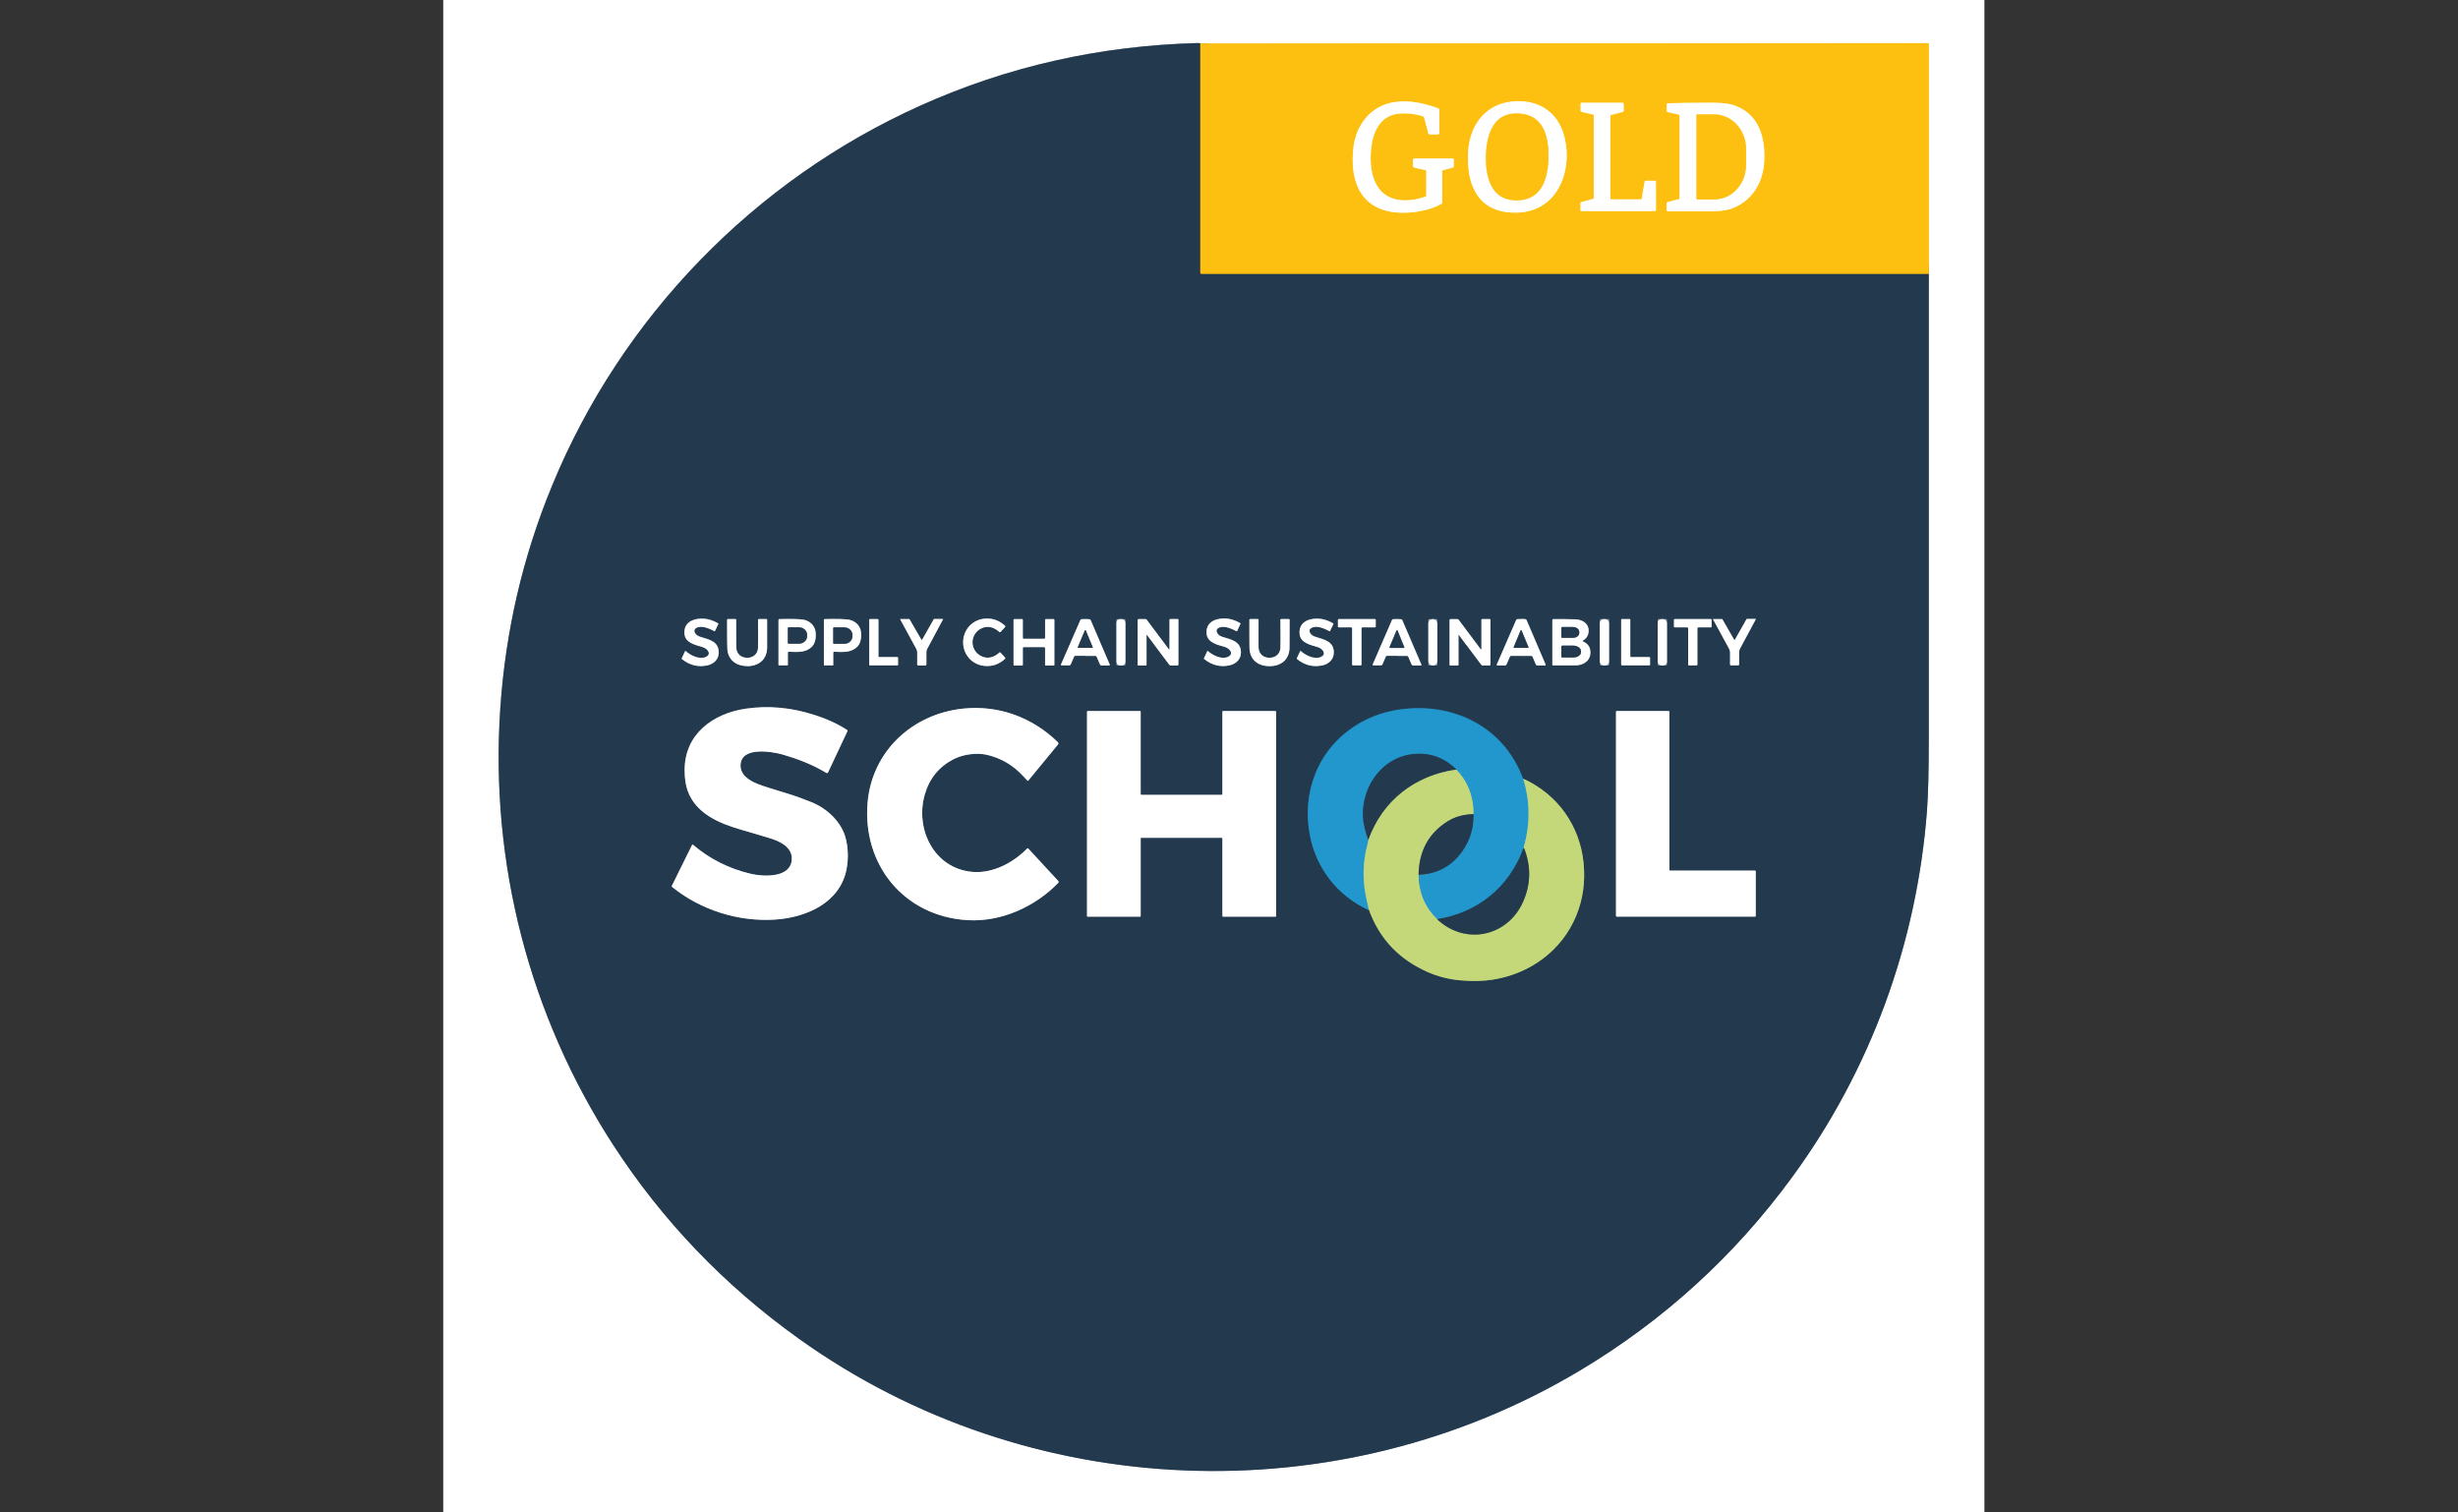 <?xml version="1.0" encoding="UTF-8"?>
<svg xmlns="http://www.w3.org/2000/svg" version="1.1" viewBox="0 0 247 152">
  <rect x="0" y="0" width="247" height="152" fill="#333333" stroke="none"/>
  <defs>
    <style>
      .st0 {
        fill: #c4d87a;
      }

      .st1 {
        fill: #2297cd;
      }

      .st2 {
        stroke: #748865;
      }

      .st2, .st3, .st4, .st5, .st6, .st7 {
        fill: none;
        stroke-width: 2px;
      }

      .st3 {
        stroke: #24698f;
      }

      .st4 {
        stroke: #ffe080;
      }

      .st8 {
        fill: #fff;
      }

      .st5 {
        stroke: #72b9a5;
      }

      .st6 {
        stroke: #929ca7;
      }

      .st9 {
        fill: #22394e;
      }

      .st10 {
        fill: #fdc010;
      }

      .st11 {
        display: none;
      }

      .st7 {
        stroke: #917d2f;
      }

      .st12 {
        fill: #1e1d3c;
      }
    </style>
  </defs>
  <g id="Layer_2" class="st11">
    <rect class="st12" width="247" height="152"></rect>
  </g>
  <g id="comms">
    <g>
      <path class="st4" d="M193.83,27.52V4.44c0-.06-.05-.11-.11-.11l-73.1.03" vector-effect="non-scaling-stroke"></path>
      <path class="st6" d="M120.61,4.37s-.14-.04-.27-.04c-9.82.25-19.11,2.35-27.87,6.29-16.69,7.5-30.02,21.23-36.99,38.16-2.96,7.17-4.69,14.66-5.22,22.46-1.04,15.49,2.92,30.82,11.35,43.83,4.94,7.62,11.16,14.11,18.67,19.48,23.05,16.5,54.17,17.72,78.49,3.18,8.39-5.02,15.49-11.48,21.29-19.4,7.89-10.76,12.56-23.55,13.57-36.86.12-1.61.18-4.04.18-7.31,0-15.58,0-31.13,0-46.64" vector-effect="non-scaling-stroke"></path>
      <path class="st7" d="M120.61,4.37v23.03c0,.07.05.12.12.12h73.09" vector-effect="non-scaling-stroke"></path>
      <path class="st6" d="M71.84,63.42l.35-.73s0-.05-.02-.06c-.75-.44-1.5-.58-2.26-.41-.75.17-1.2.68-1.12,1.47.09.88,1.03,1.09,1.83,1.32.46.13.96.71.3,1-.64.29-1.54-.17-2.01-.6-.02-.02-.05-.01-.06.01l-.34.73s0,.04.01.05c.78.63,1.63.85,2.55.65.67-.14,1.17-.62,1.16-1.32-.01-1.06-.9-1.26-1.79-1.53-.27-.08-.46-.2-.55-.34-.18-.28-.13-.48.15-.61.39-.18.97-.06,1.76.36.02,0,.04,0,.05-.02" vector-effect="non-scaling-stroke"></path>
      <path class="st6" d="M124.31,63.42l.34-.74s0-.05-.02-.06c-.75-.44-1.5-.57-2.26-.4-.75.17-1.2.68-1.12,1.47.09.88,1.03,1.09,1.84,1.32.46.13.96.71.3,1-.64.29-1.54-.17-2.01-.59-.02-.02-.05-.01-.06.01l-.34.73s0,.04.01.05c.78.63,1.63.84,2.55.65.67-.14,1.17-.62,1.16-1.32-.02-1.06-.9-1.26-1.79-1.52-.27-.08-.46-.19-.55-.34-.18-.28-.13-.48.14-.61.39-.18.97-.06,1.76.36.02,0,.04,0,.05-.02" vector-effect="non-scaling-stroke"></path>
      <path class="st6" d="M133.65,63.42l.35-.73s0-.05-.02-.06c-.75-.44-1.5-.58-2.26-.41-.75.17-1.2.68-1.12,1.47.09.88,1.03,1.09,1.83,1.32.46.13.96.71.3,1-.64.29-1.54-.17-2.01-.6-.02-.02-.05-.01-.06.01l-.34.73s0,.04.01.05c.78.63,1.63.85,2.55.65.67-.14,1.17-.62,1.16-1.32-.01-1.06-.9-1.26-1.79-1.53-.27-.08-.46-.19-.55-.34-.18-.28-.13-.48.15-.61.39-.18.97-.06,1.76.36.02,0,.04,0,.05-.02" vector-effect="non-scaling-stroke"></path>
      <path class="st6" d="M96.79,64.55c0,1.19.85,2.19,2.04,2.36.82.11,1.54-.12,2.17-.7.04-.04.04-.09,0-.13l-.46-.5s-.07-.03-.1,0c-.51.46-1.04.62-1.58.46-.66-.18-1.13-.79-1.13-1.49,0-.7.48-1.3,1.13-1.49.54-.16,1.07,0,1.58.46.03.03.08.02.1,0l.46-.5s.03-.1,0-.13c-.63-.58-1.35-.81-2.17-.7-1.19.16-2.04,1.17-2.04,2.36" vector-effect="non-scaling-stroke"></path>
      <path class="st6" d="M75.09,66.94c1.15,0,1.96-.64,2.01-1.81.01-.36.01-1.31,0-2.86,0-.03-.03-.06-.06-.06h-.79s-.06.03-.06.06c.01,1.5.01,2.44,0,2.82-.02.61-.46,1.01-1.09,1.01-.63,0-1.07-.4-1.1-1.01-.02-.38-.02-1.32-.01-2.82,0-.03-.03-.06-.06-.06h-.79s-.06.03-.06.06c0,1.54,0,2.49.02,2.86.05,1.17.87,1.81,2.01,1.8" vector-effect="non-scaling-stroke"></path>
      <path class="st6" d="M79.13,66.87s.04-.02.04-.04v-1.25s.04-.08.08-.08c.84.03,1.59.11,2.22-.4.47-.37.54-1,.49-1.56-.05-.65-.59-1.15-1.21-1.26-.38-.07-1.2-.09-2.44-.06-.05,0-.08.04-.08.08v4.53s.02.04.04.04h.86" vector-effect="non-scaling-stroke"></path>
      <path class="st6" d="M83.69,66.87s.04-.02.04-.04v-1.25s.04-.08.08-.08c.84.03,1.59.11,2.22-.4.47-.37.54-1,.49-1.56-.05-.65-.59-1.15-1.21-1.26-.38-.07-1.2-.09-2.44-.06-.05,0-.08.04-.08.08v4.53s.02.04.04.04h.86" vector-effect="non-scaling-stroke"></path>
      <path class="st6" d="M88.27,62.27s-.02-.05-.05-.05h-.81s-.05.02-.05.05v4.55s.02.05.05.05h2.79s.05-.02.05-.05v-.73s-.02-.05-.05-.05h-1.87s-.05-.02-.05-.05v-3.72" vector-effect="non-scaling-stroke"></path>
      <path class="st6" d="M92.63,66.87c.22,0,.34,0,.37,0,.05,0,.09-.04.09-.09v-1.24c0-.11.03-.23.08-.33l1.6-2.99s0-.02-.01-.02h-.88s-.04.01-.05.03c-.38.68-.77,1.36-1.16,2.05,0,.02-.02.02-.04.02-.02,0-.04,0-.05-.02-.4-.69-.79-1.37-1.18-2.04-.01-.02-.03-.03-.05-.03h-.88s-.02.02-.01.03l1.62,2.98c.06.1.09.21.09.33v1.24s.05.09.1.09c.03,0,.15,0,.37,0" vector-effect="non-scaling-stroke"></path>
      <path class="st6" d="M103.9,65.01c.62,0,.96,0,1.03,0,.05,0,.09.04.09.09v1.71s.02.05.05.05h.83s.05-.02.05-.05v-4.54s-.03-.07-.07-.07h-.8s-.06.03-.06.06v1.83s-.04.09-.09.09c-.08,0-.42,0-1.03,0s-.95,0-1.03,0c-.05,0-.09-.04-.09-.09v-1.83s-.03-.06-.06-.06h-.8s-.07.03-.07.07v4.54s.02.05.05.05h.83s.05-.02.05-.05v-1.71s.04-.09.09-.09c.07,0,.41,0,1.03,0" vector-effect="non-scaling-stroke"></path>
      <path class="st6" d="M109.07,65.91c.59,0,.92,0,1.01,0,.06,0,.1.03.13.08l.35.81s.06.07.11.07h.81s.06-.04.05-.07l-1.93-4.5s-.06-.07-.1-.07c-.13-.01-.27-.02-.41-.02s-.28,0-.41.01c-.04,0-.08.03-.1.07l-1.96,4.49s.01.07.05.07h.81s.09-.02.11-.07l.35-.81c.02-.05.07-.08.13-.08.09,0,.42,0,1.01,0" vector-effect="non-scaling-stroke"></path>
      <path class="st6" d="M113.09,62.27s-.02-.05-.05-.05h-.8s-.05.02-.05.05v4.56s.02.05.05.05h.8s.05-.02.05-.05v-4.56" vector-effect="non-scaling-stroke"></path>
      <path class="st6" d="M116.02,64.81c.95,1.27,1.45,1.94,1.49,1.99.02.04.07.06.11.06h.71s.09-.03.09-.07v-4.53s-.02-.05-.05-.05h-.79s-.05.02-.05.05v2.98s-.04.05-.06.02c-.2-.27-.45-.6-.74-.99-.95-1.27-1.45-1.94-1.49-1.99-.02-.04-.07-.06-.11-.06h-.71s-.09.03-.09.07v4.53s.02.05.05.05h.79s.05-.02.05-.05v-2.98s.04-.05.06-.02c.2.27.45.6.74.99" vector-effect="non-scaling-stroke"></path>
      <path class="st6" d="M127.57,66.94c1.15,0,1.97-.64,2.01-1.81.01-.36.02-1.31.01-2.86,0-.03-.03-.06-.06-.06h-.8s-.06.03-.06.06c0,1.51,0,2.45,0,2.82-.03.61-.47,1.01-1.1,1.01s-1.07-.4-1.1-1.01c-.01-.38-.02-1.32,0-2.82,0-.03-.03-.06-.06-.06h-.8s-.06.03-.06.06c0,1.54,0,2.5.01,2.86.04,1.17.86,1.81,2.01,1.81" vector-effect="non-scaling-stroke"></path>
      <path class="st6" d="M136.35,66.87c.25,0,.38,0,.4,0,.04,0,.07-.04.07-.08v-3.66s.03-.08.08-.08h1.29s.06-.03.06-.06v-.71s-.03-.06-.06-.06c-.61,0-1.22,0-1.83,0h-1.83s-.06.03-.06.06v.71s.03.06.06.06h1.29s.08.03.08.08v3.66s.03.08.07.08c.02,0,.15,0,.4,0" vector-effect="non-scaling-stroke"></path>
      <path class="st6" d="M140.39,65.91c.59,0,.92,0,1.01,0,.05,0,.1.03.13.08l.35.81s.06.07.11.07h.81s.06-.04.05-.07l-1.93-4.5s-.06-.07-.1-.07c-.13-.01-.27-.02-.41-.02-.14,0-.28,0-.41.01-.04,0-.08.03-.1.07l-1.95,4.49s.01.07.05.07h.81s.09-.02.11-.07l.35-.81c.02-.05.07-.08.13-.08.09,0,.42,0,1.01,0" vector-effect="non-scaling-stroke"></path>
      <path class="st6" d="M144.43,62.28s-.03-.06-.06-.06h-.78s-.06.03-.06.06v4.54s.03.06.06.06h.78s.06-.03.06-.06v-4.54" vector-effect="non-scaling-stroke"></path>
      <path class="st6" d="M147.35,64.82c.95,1.27,1.45,1.94,1.49,1.99.02.04.07.06.11.06h.71s.09-.03.09-.07v-4.53s-.02-.05-.05-.05h-.79s-.05.02-.05.05v2.98s-.04.05-.06.02c-.2-.27-.45-.6-.74-.99-.95-1.27-1.45-1.94-1.49-1.99-.02-.04-.07-.06-.11-.06h-.71s-.09.03-.09.07v4.53s.02.05.05.05h.79s.05-.02.05-.05v-2.98s.04-.05.06-.02c.2.27.44.6.73.99" vector-effect="non-scaling-stroke"></path>
      <path class="st6" d="M152.87,65.91c.59,0,.92,0,1.01,0,.05,0,.1.03.13.08l.35.81s.06.07.11.07h.81s.06-.04.05-.07l-1.93-4.51s-.06-.07-.1-.07c-.13-.01-.27-.02-.41-.02-.14,0-.28,0-.41.01-.05,0-.08.03-.1.07l-1.96,4.5s.01.07.05.07h.81s.09-.02.11-.07l.35-.81c.02-.05.07-.08.13-.08.09,0,.42,0,1.01,0" vector-effect="non-scaling-stroke"></path>
      <path class="st6" d="M156,62.31v4.52s.02.05.05.05c.72,0,1.45,0,2.19,0,.87,0,1.61-.44,1.58-1.36-.01-.49-.26-.84-.75-1.05-.04-.02-.04-.07,0-.09.4-.23.59-.58.57-1.07-.03-.7-.7-1.04-1.33-1.06-.76-.03-1.5-.03-2.21-.02-.05,0-.09.04-.09.09" vector-effect="non-scaling-stroke"></path>
      <path class="st6" d="M161.7,62.27s-.02-.05-.05-.05h-.82s-.05.02-.05.05v4.55s.02.05.05.05h.82s.05-.02.05-.05v-4.55" vector-effect="non-scaling-stroke"></path>
      <path class="st6" d="M162.91,62.27v4.55s.03.06.06.06h2.78s.06-.03.06-.07v-.71s-.03-.06-.06-.06h-1.84s-.08-.03-.08-.08v-3.69s-.03-.05-.06-.05h-.81s-.05.02-.05.05" vector-effect="non-scaling-stroke"></path>
      <path class="st6" d="M167.51,62.27s-.02-.05-.05-.05h-.83s-.05.02-.05.05v4.55s.02.05.05.05h.83s.05-.02.05-.05v-4.55" vector-effect="non-scaling-stroke"></path>
      <path class="st6" d="M170.11,66.87c.25,0,.38,0,.4,0,.04,0,.07-.04.07-.08v-3.66s.03-.08.08-.08h1.29s.06-.03.06-.06v-.71s-.03-.06-.06-.06c-.61,0-1.22,0-1.83,0h-1.83s-.06.03-.06.06v.71s.03.06.06.06h1.29s.08.03.08.08v3.66s.03.08.07.08c.02,0,.15,0,.4,0" vector-effect="non-scaling-stroke"></path>
      <path class="st6" d="M174.31,66.87c.22,0,.34,0,.37,0,.05,0,.09-.04.09-.09v-1.24c0-.11.03-.23.08-.33l1.6-2.98s0-.02-.01-.02h-.88s-.04.01-.05.03c-.38.68-.77,1.36-1.16,2.05,0,.02-.02.02-.04.02-.02,0-.04,0-.05-.02-.4-.69-.79-1.37-1.17-2.04-.01-.02-.03-.03-.05-.03h-.88s-.02.02-.01.03l1.62,2.97c.06.1.08.21.09.33v1.24s.05.09.1.09c.03,0,.15,0,.37,0" vector-effect="non-scaling-stroke"></path>
      <path class="st6" d="M83.19,77.64l1.96-4.17s0-.09-.03-.11c-.91-.6-2-1.11-3.27-1.51-2.35-.76-4.66-.96-6.94-.63-3.29.49-6.13,2.56-6.12,6.17,0,.81.1,1.49.3,2.06.8,2.28,3.15,3.28,5.26,3.89,1.52.44,2.29.68,2.93.87,1.07.32,2.32.9,2.28,2.11-.05,1.94-2.86,1.78-4.08,1.5-2.2-.51-4.15-1.49-5.86-2.94-.02-.02-.05-.01-.07.01l-2.05,4.14s0,.07.02.09c2.89,2.35,6.68,3.52,10.34,3.29,3.14-.2,6.58-1.67,7.21-5.12.18-.99.16-1.97-.07-2.95-.39-1.7-1.88-3.1-3.47-3.73-.93-.36-1.53-.59-1.82-.68-1.99-.6-3.2-.99-3.61-1.16-.83-.35-1.73-.9-1.69-1.92.08-1.88,3.25-1.31,4.26-1.02,1.52.44,2.81.96,3.89,1.57.33.19.5.28.5.28.05.01.09-.01.11-.05" vector-effect="non-scaling-stroke"></path>
      <path class="st6" d="M103.34,78.45l2.98-3.62c.06-.07.05-.17-.01-.23-2.56-2.51-5.94-3.74-9.5-3.38-5.09.52-9.18,4.27-9.62,9.46-.53,6.27,3.69,11.42,10.03,11.8,3.39.2,6.82-1.35,9.14-3.76.04-.05.04-.12,0-.16l-3.04-3.29s-.06-.02-.08,0c-1.43,1.46-3.5,2.55-5.55,2.36-3.84-.36-5.74-4.32-4.76-7.75.46-1.63,1.44-2.83,2.91-3.58.97-.5,2.35-.67,3.36-.43,1.41.33,2.63,1.06,3.66,2.17.23.25.37.4.4.43.03.03.07.02.09,0" vector-effect="non-scaling-stroke"></path>
      <path class="st2" d="M137.56,91.44c.97,2.69,2.75,4.68,5.32,5.97,1.23.62,2.49.98,3.8,1.1,1.22.11,2.3.09,3.23-.05,3.8-.57,7.03-2.92,8.48-6.45.68-1.66.93-3.44.73-5.32-.38-3.74-2.64-6.89-6.06-8.43" vector-effect="non-scaling-stroke"></path>
      <path class="st3" d="M153.07,78.27c-2.01-5.5-7.52-7.96-13.1-6.86-3.51.69-6.53,3.09-7.81,6.39-.76,1.95-.93,4-.52,6.14.63,3.31,2.8,6.1,5.92,7.5" vector-effect="non-scaling-stroke"></path>
      <path class="st5" d="M153.07,78.27c.69,2.27.71,4.56.05,6.87-.01.05,0,.1.04.13" vector-effect="non-scaling-stroke"></path>
      <path class="st3" d="M153.16,85.26s-.03.01-.05.02c-.03.01-.06.04-.07.07-1.39,3.83-4.62,6.41-8.63,7.02" vector-effect="non-scaling-stroke"></path>
      <path class="st5" d="M144.41,92.37c-1.24-1.22-1.85-2.7-1.86-4.45" vector-effect="non-scaling-stroke"></path>
      <path class="st3" d="M142.55,87.92c1.87-.09,3.34-.88,4.39-2.37.77-1.1,1.15-2.34,1.14-3.72" vector-effect="non-scaling-stroke"></path>
      <path class="st5" d="M148.08,81.83c0-1.66-.57-3.34-1.76-4.49" vector-effect="non-scaling-stroke"></path>
      <path class="st3" d="M146.32,77.34v-.03s0,0-.01,0c-1.23-1.18-2.66-1.69-4.32-1.51-2.31.24-4.08,1.93-4.76,4.13-.44,1.45-.35,2.94.26,4.5" vector-effect="non-scaling-stroke"></path>
      <path class="st5" d="M137.5,84.41c-.04.2-.08.42-.14.66-.08.3-.13.52-.15.65-.28,1.55-.24,3.1.11,4.65.08.34.16.7.24,1.07" vector-effect="non-scaling-stroke"></path>
      <path class="st2" d="M146.32,77.34c-4.11.57-7.41,3.11-8.82,7.07" vector-effect="non-scaling-stroke"></path>
      <path class="st2" d="M148.08,81.83c-.99.01-1.85.25-2.59.71-1.91,1.18-2.89,2.98-2.94,5.39" vector-effect="non-scaling-stroke"></path>
      <path class="st2" d="M144.41,92.37c2.84,2.69,7.14,1.75,8.67-1.81.75-1.74.77-3.5.08-5.3" vector-effect="non-scaling-stroke"></path>
      <path class="st6" d="M118.73,84.2c2.71,0,4.06,0,4.06,0,.02,0,.04.02.04.05v7.82s.02.05.05.05h5.3s.04-.02.04-.04v-20.56s-.03-.06-.06-.06h-5.28s-.05.02-.05.05v8.31s-.03.06-.06.06c-.56,0-1.91,0-4.05,0s-3.49,0-4.05,0c-.03,0-.06-.03-.06-.06v-8.31s-.02-.05-.05-.05h-5.28s-.06.03-.06.06v20.56s.02.04.04.04h5.3s.05-.02.05-.05v-7.82s.02-.04.04-.05c0,0,1.36,0,4.07,0" vector-effect="non-scaling-stroke"></path>
      <path class="st6" d="M176.37,92.12s.06-.03.06-.06v-4.51s-.03-.06-.06-.06h-8.56s-.06-.03-.06-.06v-15.92s-.03-.06-.06-.06h-5.24s-.06.03-.06.06v20.54s.03.06.06.06h13.92" vector-effect="non-scaling-stroke"></path>
      <path class="st4" d="M146,15.93h-3.88c-.07,0-.12.06-.12.12v.68s.03.09.08.1l1.21.28s.04.03.04.05v2.51s-.02.06-.05.07c-.55.21-1.12.34-1.7.38-3.54.25-4.18-3-3.7-5.78.26-1.51,1.13-2.79,2.72-2.92.82-.07,1.61.02,2.38.26.07.02.12.08.14.15l.42,1.59c.01.05.06.09.11.09h.86c.07,0,.13-.06.13-.13v-2.4s-.02-.06-.05-.07c-2.81-1.06-5.97-1.25-7.75,1.51-.47.73-.76,1.6-.85,2.59-.42,4.39,1.73,6.89,6.31,6.28.99-.13,1.85-.4,2.58-.82.03-.02.05-.05.05-.08v-3.2s.03-.07.06-.08l1.03-.27s.08-.05.08-.1v-.72s-.04-.09-.09-.09" vector-effect="non-scaling-stroke"></path>
      <path class="st4" d="M152.47,21.37c4.13-.12,5.67-4.37,4.67-7.85-.7-2.43-2.75-3.56-5.19-3.32-2.84.29-4.39,2.6-4.43,5.31-.02,1.44.1,2.72.81,3.91.89,1.5,2.47,2,4.14,1.95" vector-effect="non-scaling-stroke"></path>
      <path class="st4" d="M163.16,10.45c0-.06-.05-.1-.1-.1h-4.12c-.06,0-.1.05-.1.1v.71s.03.09.08.1l1.17.27s.08.05.08.1v8.29s-.03.09-.08.1l-1.18.31s-.08.05-.08.1v.71c0,.06.05.1.1.1h7.38c.06,0,.1-.05.1-.1v-2.85c0-.06-.05-.1-.1-.1h-.94c-.05,0-.09.04-.1.09l-.28,1.69s-.05.09-.1.09h-2.96c-.06,0-.1-.05-.1-.1v-8.29s.03-.09.08-.1l1.18-.31s.08-.05.08-.1v-.68" vector-effect="non-scaling-stroke"></path>
      <path class="st4" d="M167.48,10.5v.66s.03.09.08.1l1.14.26s.07.05.07.09v8.32s-.03.07-.06.08l-1.13.3c-.06.02-.11.08-.11.14v.69c0,.06.05.1.1.1,1.96,0,3.24,0,3.84,0,1.11.02,1.92-.06,2.42-.22,2.1-.68,3.3-2.53,3.44-4.69.16-2.53-.53-4.97-3.15-5.79-.49-.15-1.26-.23-2.34-.22-1.91,0-3.31.03-4.2.06-.06,0-.11.05-.11.12" vector-effect="non-scaling-stroke"></path>
      <path class="st4" d="M149.31,15.71c-.04,1.87.42,4.25,2.76,4.42,2.78.2,3.49-2.05,3.54-4.29.05-2.24-.58-4.51-3.36-4.43-2.34.07-2.89,2.43-2.93,4.3" vector-effect="non-scaling-stroke"></path>
      <path class="st4" d="M170.46,11.61v8.32c.01.06.07.11.13.11h1.68c1.77,0,3.2-1.56,3.19-3.48v-1.61c0-1.92-1.44-3.47-3.21-3.46h-1.68c-.06,0-.11.05-.11.12" vector-effect="non-scaling-stroke"></path>
      <path class="st6" d="M79.16,63.11v1.53s.04.07.08.07h1.03c.46-.01.84-.35.84-.77v-.14c0-.42-.38-.76-.85-.75h-1.03s-.07.04-.07.07" vector-effect="non-scaling-stroke"></path>
      <path class="st6" d="M83.72,63.11v1.54s.03.06.07.06h1.05c.46,0,.82-.35.82-.76v-.15c0-.42-.37-.75-.83-.75h-1.05s-.06.03-.06.06" vector-effect="non-scaling-stroke"></path>
      <path class="st6" d="M108.3,65.05s0,.06.04.06h1.43s.05-.03.04-.06l-.71-1.71s-.06-.04-.08,0l-.72,1.71" vector-effect="non-scaling-stroke"></path>
      <path class="st6" d="M139.63,65.04s.01.07.04.07h1.41s.06-.03.04-.06l-.69-1.7s-.07-.04-.09,0l-.71,1.69" vector-effect="non-scaling-stroke"></path>
      <path class="st6" d="M152.1,65.05s0,.06.04.06h1.42s.05-.03.04-.06l-.71-1.71s-.06-.04-.08,0l-.71,1.71" vector-effect="non-scaling-stroke"></path>
      <path class="st6" d="M156.91,63.07v.98s.02.06.05.06h1.08c.36,0,.66-.21.66-.48v-.12c0-.27-.29-.49-.65-.49h-1.08s-.06.02-.06.06" vector-effect="non-scaling-stroke"></path>
      <path class="st6" d="M156.91,64.94v1.07s.02.06.05.06h1.12c.43.01.78-.23.79-.52v-.12c0-.3-.35-.54-.78-.54h-1.12s-.06.02-.06.05" vector-effect="non-scaling-stroke"></path>
    </g>
    <path class="st8" d="M199.41,0v152H44.54V0h154.88ZM193.83,27.52V4.44c0-.06-.05-.11-.11-.11l-73.1.03s-.14-.04-.27-.04c-9.82.25-19.11,2.35-27.87,6.29-16.69,7.5-30.02,21.23-36.99,38.16-2.96,7.17-4.69,14.66-5.22,22.46-1.04,15.49,2.92,30.82,11.35,43.83,4.94,7.62,11.16,14.11,18.67,19.48,23.05,16.5,54.17,17.72,78.49,3.18,8.39-5.02,15.49-11.48,21.29-19.4,7.89-10.76,12.56-23.55,13.57-36.86.12-1.61.18-4.04.18-7.31,0-15.58,0-31.13,0-46.64Z"></path>
    <path class="st9" d="M120.61,4.37v23.03c0,.07.05.12.12.12h73.09c0,15.51,0,31.06,0,46.64,0,3.27-.06,5.7-.18,7.31-1.01,13.32-5.68,26.1-13.57,36.86-5.8,7.92-12.9,14.38-21.29,19.4-24.32,14.54-55.44,13.32-78.49-3.18-7.51-5.37-13.73-11.87-18.67-19.48-8.43-13.01-12.39-28.34-11.35-43.83.52-7.8,2.26-15.29,5.22-22.46,6.97-16.92,20.3-30.66,36.99-38.16,8.76-3.94,18.05-6.03,27.87-6.29.13,0,.22,0,.27.04ZM71.84,63.42l.35-.73s0-.05-.02-.06c-.75-.44-1.5-.58-2.26-.41-.75.17-1.2.68-1.12,1.47.09.88,1.03,1.09,1.83,1.32.46.13.96.71.3,1-.64.29-1.54-.17-2.01-.6-.02-.02-.05-.01-.06.01l-.34.73s0,.04.01.05c.78.63,1.63.85,2.55.65.67-.14,1.17-.62,1.16-1.32-.01-1.06-.9-1.26-1.79-1.53-.27-.08-.46-.2-.55-.34-.18-.28-.13-.48.15-.61.39-.18.97-.06,1.76.36.02,0,.04,0,.05-.02ZM124.31,63.42l.34-.74s0-.05-.02-.06c-.75-.44-1.5-.57-2.26-.4-.75.17-1.2.68-1.12,1.47.09.88,1.03,1.09,1.84,1.32.46.13.96.71.3,1-.64.29-1.54-.17-2.01-.59-.02-.02-.05-.01-.06.01l-.34.73s0,.04.01.05c.78.63,1.63.84,2.55.65.67-.14,1.17-.62,1.16-1.32-.02-1.06-.9-1.26-1.79-1.52-.27-.08-.46-.19-.55-.34-.18-.28-.13-.48.14-.61.39-.18.97-.06,1.76.36.02,0,.04,0,.05-.02ZM133.65,63.42l.35-.73s0-.05-.02-.06c-.75-.44-1.5-.58-2.26-.41-.75.17-1.2.68-1.12,1.47.09.88,1.03,1.09,1.83,1.32.46.13.96.71.3,1-.64.29-1.54-.17-2.01-.6-.02-.02-.05-.01-.06.01l-.34.73s0,.04.01.05c.78.63,1.63.85,2.55.65.67-.14,1.17-.62,1.16-1.32-.01-1.06-.9-1.26-1.79-1.53-.27-.08-.46-.19-.55-.34-.18-.28-.13-.48.15-.61.39-.18.97-.06,1.76.36.02,0,.04,0,.05-.02ZM96.79,64.55c0,1.19.85,2.19,2.04,2.36.82.11,1.54-.12,2.17-.7.04-.04.04-.09,0-.13l-.46-.5s-.07-.03-.1,0c-.51.46-1.04.62-1.58.46-.66-.18-1.13-.79-1.13-1.49,0-.7.48-1.3,1.13-1.49.54-.16,1.07,0,1.58.46.03.03.08.02.1,0l.46-.5s.03-.1,0-.13c-.63-.58-1.35-.81-2.17-.7-1.19.16-2.04,1.17-2.04,2.36ZM75.09,66.94c1.15,0,1.96-.64,2.01-1.81.01-.36.01-1.31,0-2.86,0-.03-.03-.06-.06-.06h-.79s-.06.03-.06.06c.01,1.5.01,2.44,0,2.82-.02.61-.46,1.01-1.09,1.01-.63,0-1.07-.4-1.1-1.01-.02-.38-.02-1.32-.01-2.82,0-.03-.03-.06-.06-.06h-.79s-.06.03-.06.06c0,1.54,0,2.49.02,2.86.05,1.17.87,1.81,2.01,1.8ZM79.13,66.87s.04-.02.04-.04v-1.25s.04-.08.08-.08c.84.03,1.59.11,2.22-.4.47-.37.54-1,.49-1.56-.05-.65-.59-1.15-1.21-1.26-.38-.07-1.2-.09-2.44-.06-.05,0-.08.04-.08.08v4.53s.02.04.04.04h.86ZM83.69,66.87s.04-.02.04-.04v-1.25s.04-.08.08-.08c.84.03,1.59.11,2.22-.4.47-.37.54-1,.49-1.56-.05-.65-.59-1.15-1.21-1.26-.38-.07-1.2-.09-2.44-.06-.05,0-.08.04-.08.08v4.53s.02.04.04.04h.86ZM88.27,62.27s-.02-.05-.05-.05h-.81s-.05.02-.05.05v4.55s.02.05.05.05h2.79s.05-.02.05-.05v-.73s-.02-.05-.05-.05h-1.87s-.05-.02-.05-.05v-3.72ZM92.63,66.87c.22,0,.34,0,.37,0,.05,0,.09-.04.09-.09v-1.24c0-.11.03-.23.08-.33l1.6-2.99s0-.02-.01-.02h-.88s-.04.01-.05.03c-.38.68-.77,1.36-1.16,2.05,0,.02-.02.02-.04.02-.02,0-.04,0-.05-.02-.4-.69-.79-1.37-1.18-2.04-.01-.02-.03-.03-.05-.03h-.88s-.02.02-.01.03l1.62,2.98c.06.1.09.21.09.33v1.24s.05.09.1.09c.03,0,.15,0,.37,0ZM103.9,65.01c.62,0,.96,0,1.03,0,.05,0,.09.04.09.09v1.71s.02.05.05.05h.83s.05-.02.05-.05v-4.54s-.03-.07-.07-.07h-.8s-.06.03-.06.06v1.83s-.04.09-.09.09c-.08,0-.42,0-1.03,0s-.95,0-1.03,0c-.05,0-.09-.04-.09-.09v-1.83s-.03-.06-.06-.06h-.8s-.07.03-.07.07v4.54s.02.05.05.05h.83s.05-.02.05-.05v-1.71s.04-.09.09-.09c.07,0,.41,0,1.03,0ZM109.07,65.91c.59,0,.92,0,1.01,0,.06,0,.1.03.13.08l.35.81s.06.07.11.07h.81s.06-.04.05-.07l-1.93-4.5s-.06-.07-.1-.07c-.13-.01-.27-.02-.41-.02s-.28,0-.41.01c-.04,0-.08.03-.1.07l-1.96,4.49s.01.07.05.07h.81s.09-.02.11-.07l.35-.81c.02-.05.07-.08.13-.08.09,0,.42,0,1.01,0ZM113.09,62.27s-.02-.05-.05-.05h-.8s-.05.02-.05.05v4.56s.02.05.05.05h.8s.05-.02.05-.05v-4.56ZM116.02,64.81c.95,1.27,1.45,1.94,1.49,1.99.02.04.07.06.11.06h.71s.09-.03.09-.07v-4.53s-.02-.05-.05-.05h-.79s-.05.02-.05.05v2.98s-.04.05-.06.02c-.2-.27-.45-.6-.74-.99-.95-1.27-1.45-1.94-1.49-1.99-.02-.04-.07-.06-.11-.06h-.71s-.09.03-.09.07v4.53s.02.05.05.05h.79s.05-.02.05-.05v-2.98s.04-.05.06-.02c.2.27.45.6.74.99ZM127.57,66.94c1.15,0,1.97-.64,2.01-1.81.01-.36.02-1.31.01-2.86,0-.03-.03-.06-.06-.06h-.8s-.06.03-.06.06c0,1.51,0,2.45,0,2.82-.03.61-.47,1.01-1.1,1.01s-1.07-.4-1.1-1.01c-.01-.38-.02-1.32,0-2.82,0-.03-.03-.06-.06-.06h-.8s-.06.03-.06.06c0,1.54,0,2.5.01,2.86.04,1.17.86,1.81,2.01,1.81ZM136.35,66.87c.25,0,.38,0,.4,0,.04,0,.07-.04.07-.08v-3.66s.03-.08.08-.08h1.29s.06-.03.06-.06v-.71s-.03-.06-.06-.06c-.61,0-1.22,0-1.83,0h-1.83s-.06.03-.06.06v.71s.03.06.06.06h1.29s.08.03.08.08v3.66s.03.08.07.08c.02,0,.15,0,.4,0ZM140.39,65.91c.59,0,.92,0,1.01,0,.05,0,.1.03.13.08l.35.81s.06.07.11.07h.81s.06-.04.05-.07l-1.93-4.5s-.06-.07-.1-.07c-.13-.01-.27-.02-.41-.02-.14,0-.28,0-.41.01-.04,0-.08.03-.1.07l-1.95,4.49s.01.07.05.07h.81s.09-.02.11-.07l.35-.81c.02-.05.07-.08.13-.08.09,0,.42,0,1.01,0ZM144.43,62.28s-.03-.06-.06-.06h-.78s-.06.03-.06.06v4.54s.03.06.06.06h.78s.06-.03.06-.06v-4.54ZM147.35,64.82c.95,1.27,1.45,1.94,1.49,1.99.02.04.07.06.11.06h.71s.09-.03.09-.07v-4.53s-.02-.05-.05-.05h-.79s-.05.02-.05.05v2.98s-.04.05-.06.02c-.2-.27-.45-.6-.74-.99-.95-1.27-1.45-1.94-1.49-1.99-.02-.04-.07-.06-.11-.06h-.71s-.09.03-.09.07v4.53s.02.05.05.05h.79s.05-.02.05-.05v-2.98s.04-.05.06-.02c.2.27.44.6.73.99ZM152.87,65.91c.59,0,.92,0,1.01,0,.05,0,.1.03.13.08l.35.81s.06.07.11.07h.81s.06-.04.05-.07l-1.93-4.51s-.06-.07-.1-.07c-.13-.01-.27-.02-.41-.02-.14,0-.28,0-.41.01-.05,0-.08.03-.1.07l-1.96,4.5s.01.07.05.07h.81s.09-.02.11-.07l.35-.81c.02-.05.07-.08.13-.08.09,0,.42,0,1.01,0ZM156,62.31v4.52s.02.05.05.05c.72,0,1.45,0,2.19,0,.87,0,1.61-.44,1.58-1.36-.01-.49-.26-.84-.75-1.05-.04-.02-.04-.07,0-.09.4-.23.59-.58.57-1.07-.03-.7-.7-1.04-1.33-1.06-.76-.03-1.5-.03-2.21-.02-.05,0-.09.04-.09.09ZM161.7,62.27s-.02-.05-.05-.05h-.82s-.05.02-.05.05v4.55s.02.05.05.05h.82s.05-.02.05-.05v-4.55ZM162.91,62.27v4.55s.03.06.06.06h2.78s.06-.03.06-.07v-.71s-.03-.06-.06-.06h-1.84s-.08-.03-.08-.08v-3.69s-.03-.05-.06-.05h-.81s-.05.02-.05.05ZM167.51,62.27s-.02-.05-.05-.05h-.83s-.05.02-.05.05v4.55s.02.05.05.05h.83s.05-.02.05-.05v-4.55ZM170.11,66.87c.25,0,.38,0,.4,0,.04,0,.07-.04.07-.08v-3.66s.03-.08.08-.08h1.29s.06-.03.06-.06v-.71s-.03-.06-.06-.06c-.61,0-1.22,0-1.83,0h-1.83s-.06.03-.06.06v.71s.03.06.06.06h1.29s.08.03.08.08v3.66s.03.08.07.08c.02,0,.15,0,.4,0ZM174.31,66.87c.22,0,.34,0,.37,0,.05,0,.09-.04.09-.09v-1.24c0-.11.03-.23.08-.33l1.6-2.98s0-.02-.01-.02h-.88s-.04.01-.05.03c-.38.68-.77,1.36-1.16,2.05,0,.02-.02.02-.04.02-.02,0-.04,0-.05-.02-.4-.69-.79-1.37-1.17-2.04-.01-.02-.03-.03-.05-.03h-.88s-.02.02-.01.03l1.62,2.97c.06.1.08.21.09.33v1.24s.05.09.1.09c.03,0,.15,0,.37,0ZM83.19,77.64l1.96-4.17s0-.09-.03-.11c-.91-.6-2-1.11-3.27-1.51-2.35-.76-4.66-.96-6.94-.63-3.29.49-6.13,2.56-6.12,6.17,0,.81.1,1.49.3,2.06.8,2.28,3.15,3.28,5.26,3.89,1.52.44,2.29.68,2.93.87,1.07.32,2.32.9,2.28,2.11-.05,1.94-2.86,1.78-4.08,1.5-2.2-.51-4.15-1.49-5.86-2.94-.02-.02-.05-.01-.07.01l-2.05,4.14s0,.07.02.09c2.89,2.35,6.68,3.52,10.34,3.29,3.14-.2,6.58-1.67,7.21-5.12.18-.99.16-1.97-.07-2.95-.39-1.7-1.88-3.1-3.47-3.73-.93-.36-1.53-.59-1.82-.68-1.99-.6-3.2-.99-3.61-1.16-.83-.35-1.73-.9-1.69-1.92.08-1.88,3.25-1.31,4.26-1.02,1.52.44,2.81.96,3.89,1.57.33.19.5.28.5.28.05.01.09-.01.11-.05ZM103.34,78.45l2.98-3.62c.06-.07.05-.17-.01-.23-2.56-2.51-5.94-3.74-9.5-3.38-5.09.52-9.18,4.27-9.62,9.46-.53,6.27,3.69,11.42,10.03,11.8,3.39.2,6.82-1.35,9.14-3.76.04-.05.04-.12,0-.16l-3.04-3.29s-.06-.02-.08,0c-1.43,1.46-3.5,2.55-5.55,2.36-3.84-.36-5.74-4.32-4.76-7.75.46-1.63,1.44-2.83,2.91-3.58.97-.5,2.35-.67,3.36-.43,1.41.33,2.63,1.06,3.66,2.17.23.25.37.4.4.43.03.03.07.02.09,0ZM137.56,91.44c.97,2.69,2.75,4.68,5.32,5.97,1.23.62,2.49.98,3.8,1.1,1.22.11,2.3.09,3.23-.05,3.8-.57,7.03-2.92,8.48-6.45.68-1.66.93-3.44.73-5.32-.38-3.74-2.64-6.89-6.06-8.43-2.01-5.5-7.52-7.96-13.1-6.86-3.51.69-6.53,3.09-7.81,6.39-.76,1.95-.93,4-.52,6.14.63,3.31,2.8,6.1,5.92,7.5ZM118.73,84.2c2.71,0,4.06,0,4.06,0,.02,0,.04.02.04.05v7.82s.02.05.05.05h5.3s.04-.02.04-.04v-20.56s-.03-.06-.06-.06h-5.28s-.05.02-.05.05v8.31s-.03.06-.06.06c-.56,0-1.91,0-4.05,0s-3.49,0-4.05,0c-.03,0-.06-.03-.06-.06v-8.31s-.02-.05-.05-.05h-5.28s-.06.03-.06.06v20.56s.02.04.04.04h5.3s.05-.02.05-.05v-7.82s.02-.04.04-.05c0,0,1.36,0,4.07,0ZM176.37,92.12s.06-.03.06-.06v-4.51s-.03-.06-.06-.06h-8.56s-.06-.03-.06-.06v-15.92s-.03-.06-.06-.06h-5.24s-.06.03-.06.06v20.54s.03.06.06.06h13.92Z"></path>
    <path class="st10" d="M193.83,27.52h-73.09c-.07,0-.12-.05-.12-.12V4.37s73.1-.03,73.1-.03c.06,0,.11.05.11.11v23.08ZM146,15.93h-3.88c-.07,0-.12.06-.12.12v.68s.03.09.08.1l1.21.28s.04.03.04.05v2.51s-.02.06-.05.07c-.55.21-1.12.34-1.7.38-3.54.25-4.18-3-3.7-5.78.26-1.51,1.13-2.79,2.72-2.92.82-.07,1.61.02,2.38.26.07.02.12.08.14.15l.42,1.59c.01.05.06.09.11.09h.86c.07,0,.13-.06.13-.13v-2.4s-.02-.06-.05-.07c-2.81-1.06-5.97-1.25-7.75,1.51-.47.73-.76,1.6-.85,2.59-.42,4.39,1.73,6.89,6.31,6.28.99-.13,1.85-.4,2.58-.82.03-.02.05-.05.05-.08v-3.2s.03-.07.06-.08l1.03-.27s.08-.05.08-.1v-.72s-.04-.09-.09-.09ZM152.47,21.37c4.13-.12,5.67-4.37,4.67-7.85-.7-2.43-2.75-3.56-5.19-3.32-2.84.29-4.39,2.6-4.43,5.31-.02,1.44.1,2.72.81,3.91.89,1.5,2.47,2,4.14,1.95ZM163.16,10.45c0-.06-.05-.1-.1-.1h-4.12c-.06,0-.1.05-.1.1v.71s.03.09.08.1l1.17.27s.08.05.08.1v8.29s-.03.09-.08.1l-1.18.31s-.08.05-.08.1v.71c0,.06.05.1.1.1h7.38c.06,0,.1-.05.1-.1v-2.85c0-.06-.05-.1-.1-.1h-.94c-.05,0-.09.04-.1.09l-.28,1.69s-.05.09-.1.09h-2.96c-.06,0-.1-.05-.1-.1v-8.29s.03-.09.08-.1l1.18-.31s.08-.05.08-.1v-.68ZM167.48,10.5v.66s.03.09.08.1l1.14.26s.07.05.07.09v8.32s-.03.07-.06.08l-1.13.3c-.06.02-.11.08-.11.14v.69c0,.06.05.1.1.1,1.96,0,3.24,0,3.84,0,1.11.02,1.92-.06,2.42-.22,2.1-.68,3.3-2.53,3.44-4.69.16-2.53-.53-4.97-3.15-5.79-.49-.15-1.26-.23-2.34-.22-1.91,0-3.31.03-4.2.06-.06,0-.11.05-.11.12Z"></path>
    <path class="st8" d="M146.09,16.02v.72s-.03.09-.08.1l-1.03.27s-.06.04-.06.08v3.2s-.02.07-.05.08c-.73.41-1.59.68-2.58.82-4.58.61-6.73-1.88-6.31-6.28.1-.99.38-1.86.85-2.59,1.78-2.76,4.94-2.57,7.75-1.51.03.01.05.04.05.07v2.4c0,.07-.06.13-.13.13h-.86c-.05,0-.1-.04-.11-.09l-.42-1.59c-.02-.07-.07-.12-.14-.15-.77-.24-1.56-.33-2.38-.26-1.6.13-2.46,1.42-2.72,2.92-.48,2.78.16,6.02,3.7,5.78.59-.04,1.15-.17,1.7-.38.03-.01.05-.04.05-.07v-2.51s-.02-.05-.04-.05l-1.21-.28s-.08-.05-.08-.1v-.68c0-.07.06-.12.12-.12h3.88s.09.04.09.09Z"></path>
    <path class="st8" d="M157.14,13.52c1,3.48-.54,7.73-4.67,7.85-1.66.05-3.24-.45-4.14-1.95-.71-1.19-.84-2.47-.81-3.91.05-2.7,1.6-5.02,4.43-5.31,2.44-.24,4.49.89,5.19,3.32ZM149.31,15.71c-.04,1.87.42,4.25,2.76,4.42,2.78.2,3.49-2.05,3.54-4.29.05-2.24-.58-4.51-3.36-4.43-2.34.07-2.89,2.43-2.93,4.3Z"></path>
    <path class="st8" d="M163.16,10.45v.68s-.03.09-.08.1l-1.18.31s-.08.05-.08.1v8.29c0,.06.05.1.1.1h2.96c.05,0,.09-.04.1-.09l.28-1.69s.05-.09.1-.09h.94c.06,0,.1.05.1.1v2.85c0,.06-.05.1-.1.1h-7.38c-.06,0-.1-.05-.1-.1v-.71s.03-.09.08-.1l1.18-.31s.08-.05.08-.1v-8.29s-.03-.09-.08-.1l-1.17-.27s-.08-.05-.08-.1v-.71c0-.06.05-.1.1-.1h4.12c.06,0,.1.05.1.1Z"></path>
    <path class="st8" d="M167.48,10.5c0-.06.05-.12.11-.12.89-.03,2.29-.05,4.2-.06,1.07,0,1.85.07,2.34.22,2.62.83,3.31,3.27,3.15,5.79-.14,2.16-1.34,4.01-3.44,4.69-.5.16-1.3.24-2.42.22-.6,0-1.88-.01-3.84,0-.06,0-.1-.05-.1-.1v-.69c0-.07.05-.13.11-.14l1.13-.3s.06-.04.06-.08v-8.32s-.03-.08-.07-.09l-1.14-.26s-.08-.05-.08-.1v-.66ZM170.46,11.61v8.32c.01.06.07.11.13.11h1.68c1.77,0,3.2-1.56,3.19-3.48v-1.61c0-1.92-1.44-3.47-3.21-3.46h-1.68c-.06,0-.11.05-.11.12Z"></path>
    <path class="st10" d="M155.61,15.83c-.05,2.24-.76,4.49-3.54,4.29-2.34-.17-2.79-2.55-2.76-4.42.04-1.87.59-4.23,2.93-4.3,2.79-.09,3.41,2.19,3.36,4.43Z"></path>
    <path class="st10" d="M170.46,11.61c0-.06.05-.11.11-.11h1.68c1.77,0,3.2,1.54,3.21,3.46v1.61c0,1.92-1.42,3.47-3.19,3.47h-1.68c-.06,0-.11-.05-.11-.11v-8.32Z"></path>
    <path class="st8" d="M71.84,63.42s-.03.03-.05.02c-.78-.42-1.37-.54-1.76-.36-.28.13-.33.33-.15.61.09.15.28.26.55.34.89.26,1.77.47,1.79,1.53.01.7-.49,1.18-1.16,1.32-.92.19-1.76-.02-2.55-.65-.01-.01-.02-.03-.01-.05l.34-.73s.04-.03.06-.01c.47.43,1.37.88,2.01.6.66-.3.16-.87-.3-1-.8-.24-1.74-.44-1.83-1.32-.08-.79.37-1.3,1.12-1.47.76-.17,1.51-.03,2.26.41.02.01.03.04.02.06l-.35.73Z"></path>
    <path class="st8" d="M124.31,63.42s-.03.03-.05.02c-.79-.42-1.37-.54-1.76-.36-.28.13-.32.33-.14.61.1.15.28.26.55.34.89.26,1.77.46,1.79,1.52.01.7-.49,1.18-1.16,1.32-.92.2-1.77-.02-2.55-.65-.01-.01-.02-.03-.01-.05l.34-.73s.04-.03.06-.01c.47.43,1.37.88,2.01.59.66-.3.16-.87-.3-1-.8-.23-1.74-.44-1.84-1.32-.08-.79.37-1.3,1.12-1.47.76-.17,1.51-.04,2.26.4.02.01.03.04.02.06l-.34.74Z"></path>
    <path class="st8" d="M133.65,63.42s-.03.03-.05.02c-.78-.42-1.37-.54-1.76-.36-.28.13-.33.33-.15.61.1.15.28.26.55.34.89.26,1.77.47,1.79,1.53.01.7-.49,1.18-1.16,1.32-.92.19-1.77-.02-2.55-.65-.01-.01-.02-.03-.01-.05l.34-.73s.04-.03.06-.01c.47.43,1.37.88,2.01.6.66-.3.16-.87-.3-1-.8-.24-1.74-.44-1.83-1.32-.08-.79.37-1.3,1.12-1.47.76-.17,1.51-.03,2.26.41.02.01.03.04.02.06l-.35.73Z"></path>
    <path class="st8" d="M97.72,64.55c0,.7.48,1.3,1.13,1.49.54.15,1.07,0,1.58-.46.03-.03.07-.02.1,0l.46.5s.03.1,0,.13c-.63.58-1.35.81-2.17.7-1.19-.16-2.04-1.17-2.04-2.36,0-1.19.85-2.2,2.04-2.36.82-.11,1.54.12,2.17.7.04.04.04.1,0,.13l-.46.5s-.07.03-.1,0c-.51-.46-1.04-.62-1.58-.46-.66.19-1.13.79-1.13,1.49Z"></path>
    <path class="st8" d="M75.09,66.94c-1.14,0-1.97-.64-2.01-1.8-.01-.36-.02-1.31-.02-2.86,0-.03.03-.06.06-.06h.79s.06.03.06.06c0,1.5,0,2.44.01,2.82.03.61.47,1.01,1.1,1.01.63,0,1.07-.4,1.09-1.01.01-.38.02-1.32,0-2.82,0-.03.03-.06.06-.06h.79s.06.02.06.06c0,1.54,0,2.49,0,2.86-.04,1.17-.86,1.81-2.01,1.81Z"></path>
    <path class="st8" d="M78.23,66.83v-4.53s.04-.08.08-.08c1.24-.03,2.05-.01,2.44.06.62.11,1.15.61,1.21,1.26.05.57-.02,1.19-.49,1.56-.64.51-1.38.42-2.22.4-.04,0-.08.03-.08.08v1.25s-.02.04-.04.04h-.86s-.04-.02-.04-.04ZM79.16,63.11v1.53s.04.07.08.07h1.03c.46-.01.84-.35.84-.77v-.14c0-.42-.38-.76-.85-.75h-1.03s-.07.04-.07.07Z"></path>
    <path class="st8" d="M83.69,66.87h-.86s-.04-.02-.04-.04v-4.53s.03-.08.08-.08c1.24-.03,2.05-.01,2.44.06.62.11,1.16.61,1.21,1.26.05.57-.02,1.19-.49,1.56-.64.51-1.38.43-2.22.4-.04,0-.08.03-.08.08v1.25s-.01.04-.03.04ZM83.72,63.11v1.54s.03.06.07.06h1.05c.46,0,.82-.35.82-.76v-.15c0-.42-.37-.75-.83-.75h-1.05s-.06.03-.06.06Z"></path>
    <path class="st8" d="M88.27,62.27v3.72s.02.05.05.05h1.87s.05.02.05.05v.73s-.02.05-.05.05h-2.79s-.05-.02-.05-.05v-4.55s.02-.05.05-.05h.81s.05.02.05.05Z"></path>
    <path class="st8" d="M92.63,64.31s.03,0,.04-.02c.39-.69.78-1.37,1.16-2.05,0-.02.03-.03.05-.03h.88s.02.01.01.02l-1.6,2.99c-.05.1-.08.21-.08.33v1.24s-.04.09-.09.09c-.03,0-.15,0-.37,0-.22,0-.34,0-.37,0-.05,0-.09-.04-.09-.09v-1.24c0-.11-.04-.23-.09-.33l-1.62-2.98s0-.02.01-.02h.88s.04,0,.05.02c.39.67.78,1.35,1.18,2.04,0,.01.03.02.05.02Z"></path>
    <path class="st8" d="M103.9,64.21c.61,0,.95,0,1.03,0,.05,0,.09-.04.09-.09v-1.83s.03-.06.06-.06h.8s.07.03.07.07v4.54s-.02.05-.05.05h-.83s-.05-.02-.05-.05v-1.71s-.04-.09-.09-.09c-.07,0-.41,0-1.03,0s-.96,0-1.03,0c-.05,0-.09.04-.09.09v1.71s-.02.05-.05.05h-.83s-.05-.02-.05-.05v-4.54s.03-.07.07-.07h.8s.06.03.06.06v1.83s.04.09.09.09c.08,0,.42,0,1.03,0Z"></path>
    <path class="st8" d="M109.07,65.91c-.59,0-.92,0-1.01,0-.05,0-.1.03-.13.08l-.35.81s-.06.07-.11.07h-.81s-.06-.04-.05-.08l1.96-4.49s.06-.07.1-.07c.13-.01.27-.01.41-.01s.28,0,.41.02c.04,0,.08.03.1.07l1.93,4.5s-.01.07-.05.07h-.81s-.09-.03-.11-.07l-.35-.81c-.02-.05-.07-.08-.13-.08-.09,0-.42,0-1.01,0ZM108.3,65.05s0,.06.04.06h1.43s.05-.03.04-.06l-.71-1.71s-.06-.04-.08,0l-.72,1.71Z"></path>
    <rect class="st8" x="112.19" y="62.22" width=".9" height="4.66" rx=".38" ry=".38"></rect>
    <path class="st8" d="M116.72,64.28c.29.39.54.72.74.99.02.03.06.01.06-.02v-2.98s.02-.05.05-.05h.79s.05.02.05.05v4.53s-.04.09-.09.08h-.71s-.09-.04-.11-.07c-.04-.06-.54-.72-1.49-1.99-.29-.39-.54-.72-.74-.99-.02-.03-.06-.01-.06.02v2.98s-.03.05-.05.05h-.79s-.05-.02-.05-.05v-4.53s.04-.08.09-.08h.71s.09.04.11.07c.04.06.54.72,1.49,1.99Z"></path>
    <path class="st8" d="M127.57,66.11c.63,0,1.07-.4,1.1-1.01.01-.38.02-1.32,0-2.82,0-.03.03-.06.06-.06h.8s.06.03.06.06c0,1.54,0,2.5-.01,2.86-.04,1.17-.86,1.81-2.01,1.81-1.15,0-1.97-.64-2.01-1.81-.01-.36-.02-1.31-.01-2.86,0-.03.03-.06.06-.06h.8s.06.03.06.06c0,1.51,0,2.45,0,2.82.03.61.47,1.01,1.1,1.01Z"></path>
    <path class="st8" d="M136.35,62.22c.61,0,1.22,0,1.83,0,.03,0,.06.03.06.06v.71s-.03.06-.06.06h-1.29s-.08.03-.08.08v3.66s-.03.08-.07.08c-.02,0-.15,0-.4,0s-.38,0-.4,0c-.04,0-.07-.04-.07-.08v-3.66s-.03-.08-.08-.08h-1.29s-.06-.03-.06-.06v-.71s.03-.06.06-.06h1.83Z"></path>
    <path class="st8" d="M140.39,65.91c-.59,0-.92,0-1.01,0-.05,0-.1.03-.13.08l-.35.81s-.06.07-.11.07h-.81s-.06-.04-.05-.08l1.95-4.49s.06-.07.1-.07c.13,0,.27-.01.41-.01.14,0,.28,0,.41.02.04,0,.08.03.1.07l1.93,4.5s-.01.07-.05.07h-.81s-.09-.03-.11-.07l-.35-.81c-.02-.05-.07-.08-.13-.08-.09,0-.42,0-1.01,0ZM139.63,65.04s.01.07.04.07h1.41s.06-.03.04-.06l-.69-1.7s-.07-.04-.09,0l-.71,1.69Z"></path>
    <rect class="st8" x="143.53" y="62.22" width=".9" height="4.66" rx=".45" ry=".45"></rect>
    <path class="st8" d="M147.35,64.82c-.29-.39-.53-.72-.73-.99-.02-.03-.06-.01-.06.02v2.98s-.03.05-.05.05h-.79s-.05-.02-.05-.05v-4.53s.04-.09.09-.08h.71s.09.04.11.07c.04.06.54.72,1.49,1.99.29.39.53.72.74.99.02.03.06.01.06-.02v-2.98s.03-.05.06-.05h.79s.05.02.05.05v4.53s-.04.09-.09.08h-.71s-.09-.03-.11-.07c-.04-.06-.54-.72-1.49-1.99Z"></path>
    <path class="st8" d="M152.88,62.21c.14,0,.28,0,.41.02.04,0,.08.03.1.07l1.93,4.51s-.01.07-.05.07h-.81s-.09-.03-.11-.07l-.35-.81c-.02-.05-.07-.08-.13-.08-.09,0-.42,0-1.01,0-.59,0-.92,0-1.01,0-.05,0-.1.03-.13.08l-.35.81s-.06.07-.11.07h-.81s-.06-.04-.05-.08l1.96-4.5s.06-.07.1-.07c.13-.01.27-.01.41-.01ZM152.1,65.05s0,.06.04.06h1.42s.05-.03.04-.06l-.71-1.71s-.06-.04-.08,0l-.71,1.71Z"></path>
    <path class="st8" d="M156.09,62.22c.71-.01,1.45,0,2.21.02.63.02,1.3.36,1.33,1.06.03.49-.16.84-.57,1.07-.04.02-.03.08,0,.09.49.21.74.56.75,1.05.03.92-.71,1.37-1.58,1.36-.74,0-1.47,0-2.19,0-.03,0-.05-.02-.05-.05v-4.52s.04-.09.09-.09ZM156.91,63.07v.98s.02.06.05.06h1.08c.36,0,.66-.21.66-.48v-.12c0-.27-.29-.49-.65-.49h-1.08s-.06.02-.06.06ZM156.91,64.94v1.07s.02.06.05.06h1.12c.43.01.78-.23.79-.52v-.12c0-.3-.35-.54-.78-.54h-1.12s-.06.02-.06.05Z"></path>
    <rect class="st8" x="160.76" y="62.22" width=".93" height="4.66" rx=".41" ry=".41"></rect>
    <path class="st8" d="M162.91,62.27s.02-.05.05-.05h.81s.05.02.05.05v3.69s.04.08.09.08h1.84s.06.02.06.05v.71s-.03.06-.06.06h-2.78s-.06-.02-.06-.05v-4.55Z"></path>
    <rect class="st8" x="166.58" y="62.22" width=".93" height="4.66" rx=".39" ry=".39"></rect>
    <path class="st8" d="M170.11,66.87c-.25,0-.38,0-.4,0-.04,0-.07-.04-.07-.08v-3.66s-.03-.08-.08-.08h-1.29s-.06-.03-.06-.06v-.71s.03-.06.06-.06h1.83c.61,0,1.22,0,1.83,0,.03,0,.06.03.06.06v.71s-.03.06-.06.06h-1.29s-.08.03-.08.08v3.66s-.03.08-.07.08c-.02,0-.15,0-.4,0Z"></path>
    <path class="st8" d="M174.31,66.87c-.22,0-.34,0-.37,0-.05,0-.09-.04-.09-.09v-1.24c0-.11-.04-.23-.09-.33l-1.62-2.97s0-.02.01-.02h.88s.04,0,.05.02c.39.67.78,1.35,1.17,2.04,0,.02.03.02.05.02.02,0,.03,0,.04-.02.39-.69.78-1.37,1.16-2.05.01-.02.03-.03.05-.03h.88s.02.01.01.02l-1.6,2.98c-.05.1-.08.21-.08.33v1.24s-.04.09-.09.09c-.03,0-.15,0-.37,0Z"></path>
    <path class="st9" d="M156.91,63.07s.03-.06.06-.06h1.08c.36,0,.65.22.65.49v.12c0,.27-.29.49-.66.48h-1.08s-.06-.03-.06-.06v-.98Z"></path>
    <path class="st9" d="M79.16,63.11s.03-.07.07-.07h1.03c.46-.01.84.33.85.75v.14c0,.42-.37.76-.84.76h-1.03s-.07-.02-.07-.06v-1.53Z"></path>
    <path class="st9" d="M83.72,63.11s.03-.06.06-.06h1.05c.45,0,.82.33.83.74v.15c0,.42-.36.76-.82.76h-1.05s-.06-.02-.06-.05v-1.54Z"></path>
    <path class="st9" d="M108.3,65.05l.72-1.71s.06-.03.08,0l.71,1.71s0,.06-.04.06h-1.43s-.05-.03-.04-.06Z"></path>
    <path class="st9" d="M152.1,65.05l.71-1.71s.06-.03.08,0l.71,1.71s0,.06-.04.06h-1.42s-.05-.03-.04-.06Z"></path>
    <path class="st9" d="M139.63,65.04l.71-1.69s.07-.04.09,0l.69,1.7s-.01.07-.04.07h-1.41s-.06-.04-.04-.07Z"></path>
    <path class="st9" d="M156.91,64.94s.03-.06.06-.06h1.12c.43.01.78.25.78.55v.12c0,.3-.35.53-.79.53h-1.12s-.06-.03-.06-.07v-1.07Z"></path>
    <path class="st8" d="M83.07,77.69s-.17-.1-.5-.28c-1.08-.61-2.37-1.13-3.89-1.57-1-.29-4.17-.87-4.26,1.02-.05,1.02.85,1.57,1.69,1.92.41.17,1.62.56,3.61,1.16.29.09.89.31,1.82.68,1.59.63,3.08,2.03,3.47,3.73.23.98.25,1.97.07,2.95-.63,3.44-4.07,4.92-7.21,5.12-3.65.23-7.44-.94-10.34-3.29-.03-.02-.03-.06-.02-.09l2.05-4.14s.05-.03.07-.01c1.7,1.45,3.65,2.43,5.86,2.94,1.21.28,4.03.44,4.08-1.5.03-1.21-1.21-1.8-2.28-2.11-.64-.19-1.41-.43-2.93-.87-2.11-.61-4.45-1.61-5.26-3.89-.2-.56-.3-1.25-.3-2.06,0-3.61,2.83-5.68,6.12-6.17,2.28-.34,4.6-.13,6.94.63,1.27.41,2.36.91,3.27,1.51.04.02.05.07.03.11l-1.96,4.17s-.07.07-.11.05Z"></path>
    <path class="st8" d="M103.25,78.46s-.17-.18-.4-.43c-1.02-1.12-2.24-1.84-3.66-2.17-1.01-.24-2.38-.07-3.36.43-1.48.76-2.45,1.95-2.91,3.58-.98,3.44.92,7.39,4.76,7.75,2.05.19,4.12-.9,5.55-2.36.02-.02.06-.02.08,0l3.04,3.29s.04.12,0,.16c-2.32,2.41-5.75,3.97-9.14,3.76-6.34-.38-10.56-5.53-10.03-11.8.44-5.19,4.52-8.94,9.62-9.46,3.56-.36,6.93.87,9.5,3.38.06.06.07.16.01.23l-2.98,3.62s-.07.03-.09,0Z"></path>
    <path class="st1" d="M153.07,78.27c.69,2.27.71,4.56.05,6.87-.01.05,0,.1.04.13-.02,0-.03.01-.05.02-.03.01-.06.04-.07.07-1.39,3.83-4.62,6.41-8.63,7.02-1.24-1.22-1.85-2.7-1.86-4.45,1.87-.09,3.34-.88,4.39-2.37.77-1.1,1.15-2.34,1.14-3.72,0-1.66-.57-3.34-1.76-4.49v-.03s0,0-.01,0c-1.23-1.18-2.66-1.69-4.32-1.51-2.31.24-4.08,1.93-4.76,4.13-.44,1.45-.35,2.94.26,4.5-.04.2-.08.42-.14.66-.08.3-.13.52-.15.65-.28,1.55-.24,3.1.11,4.65.08.34.16.7.24,1.07-3.12-1.4-5.29-4.2-5.92-7.5-.41-2.14-.23-4.19.52-6.14,1.28-3.3,4.3-5.7,7.81-6.39,5.57-1.09,11.08,1.36,13.1,6.86Z"></path>
    <path class="st8" d="M118.73,79.88c2.14,0,3.49,0,4.05,0,.03,0,.06-.03.06-.06v-8.31s.02-.05.05-.05h5.28s.06.03.06.06v20.56s-.02.04-.04.04h-5.3s-.05-.02-.05-.05v-7.82s-.02-.04-.04-.05c0,0-1.36,0-4.06,0s-4.06,0-4.07,0c-.02,0-.04.02-.04.05v7.82s-.02.05-.05.05h-5.3s-.04-.02-.04-.04v-20.56s.03-.06.06-.06h5.28s.05.02.05.05v8.31s.03.06.06.06c.56,0,1.91,0,4.05,0Z"></path>
    <path class="st8" d="M176.37,92.12h-13.92s-.06-.03-.06-.06v-20.54s.03-.06.06-.06h5.24s.06.03.06.06v15.92s.03.06.06.06h8.56s.06.03.06.06v4.51s-.03.06-.06.06Z"></path>
    <path class="st9" d="M146.32,77.34c-4.11.57-7.41,3.11-8.82,7.07-.62-1.56-.71-3.06-.26-4.5.67-2.2,2.45-3.89,4.76-4.13,1.65-.17,3.09.33,4.32,1.51,0,0,0,0,0,0v.03Z"></path>
    <path class="st0" d="M146.32,77.34c1.19,1.15,1.77,2.82,1.76,4.49-.99.01-1.85.25-2.59.71-1.91,1.18-2.89,2.98-2.94,5.39,0,1.75.62,3.23,1.86,4.45,2.84,2.69,7.14,1.75,8.67-1.81.75-1.74.77-3.5.08-5.3-.04-.03-.05-.07-.04-.13.66-2.31.65-4.59-.05-6.87,3.43,1.53,5.68,4.69,6.06,8.43.19,1.89-.05,3.66-.73,5.32-1.45,3.53-4.68,5.88-8.48,6.45-.94.14-2.02.16-3.23.05-1.31-.12-2.58-.48-3.8-1.1-2.58-1.29-4.35-3.29-5.32-5.97-.08-.37-.16-.73-.24-1.07-.35-1.54-.39-3.09-.11-4.65.02-.14.07-.35.15-.65.06-.24.11-.45.14-.66,1.41-3.96,4.71-6.5,8.82-7.07Z"></path>
    <path class="st9" d="M148.08,81.83c.01,1.39-.37,2.63-1.14,3.72-1.05,1.49-2.51,2.28-4.39,2.37.04-2.41,1.02-4.2,2.94-5.39.74-.46,1.6-.69,2.59-.71Z"></path>
    <path class="st9" d="M153.16,85.26c.7,1.8.67,3.56-.08,5.3-1.53,3.56-5.83,4.5-8.67,1.81,4.01-.61,7.24-3.19,8.63-7.02.01-.03.04-.06.07-.07.01,0,.03-.01.05-.02Z"></path>
  </g>
</svg>
